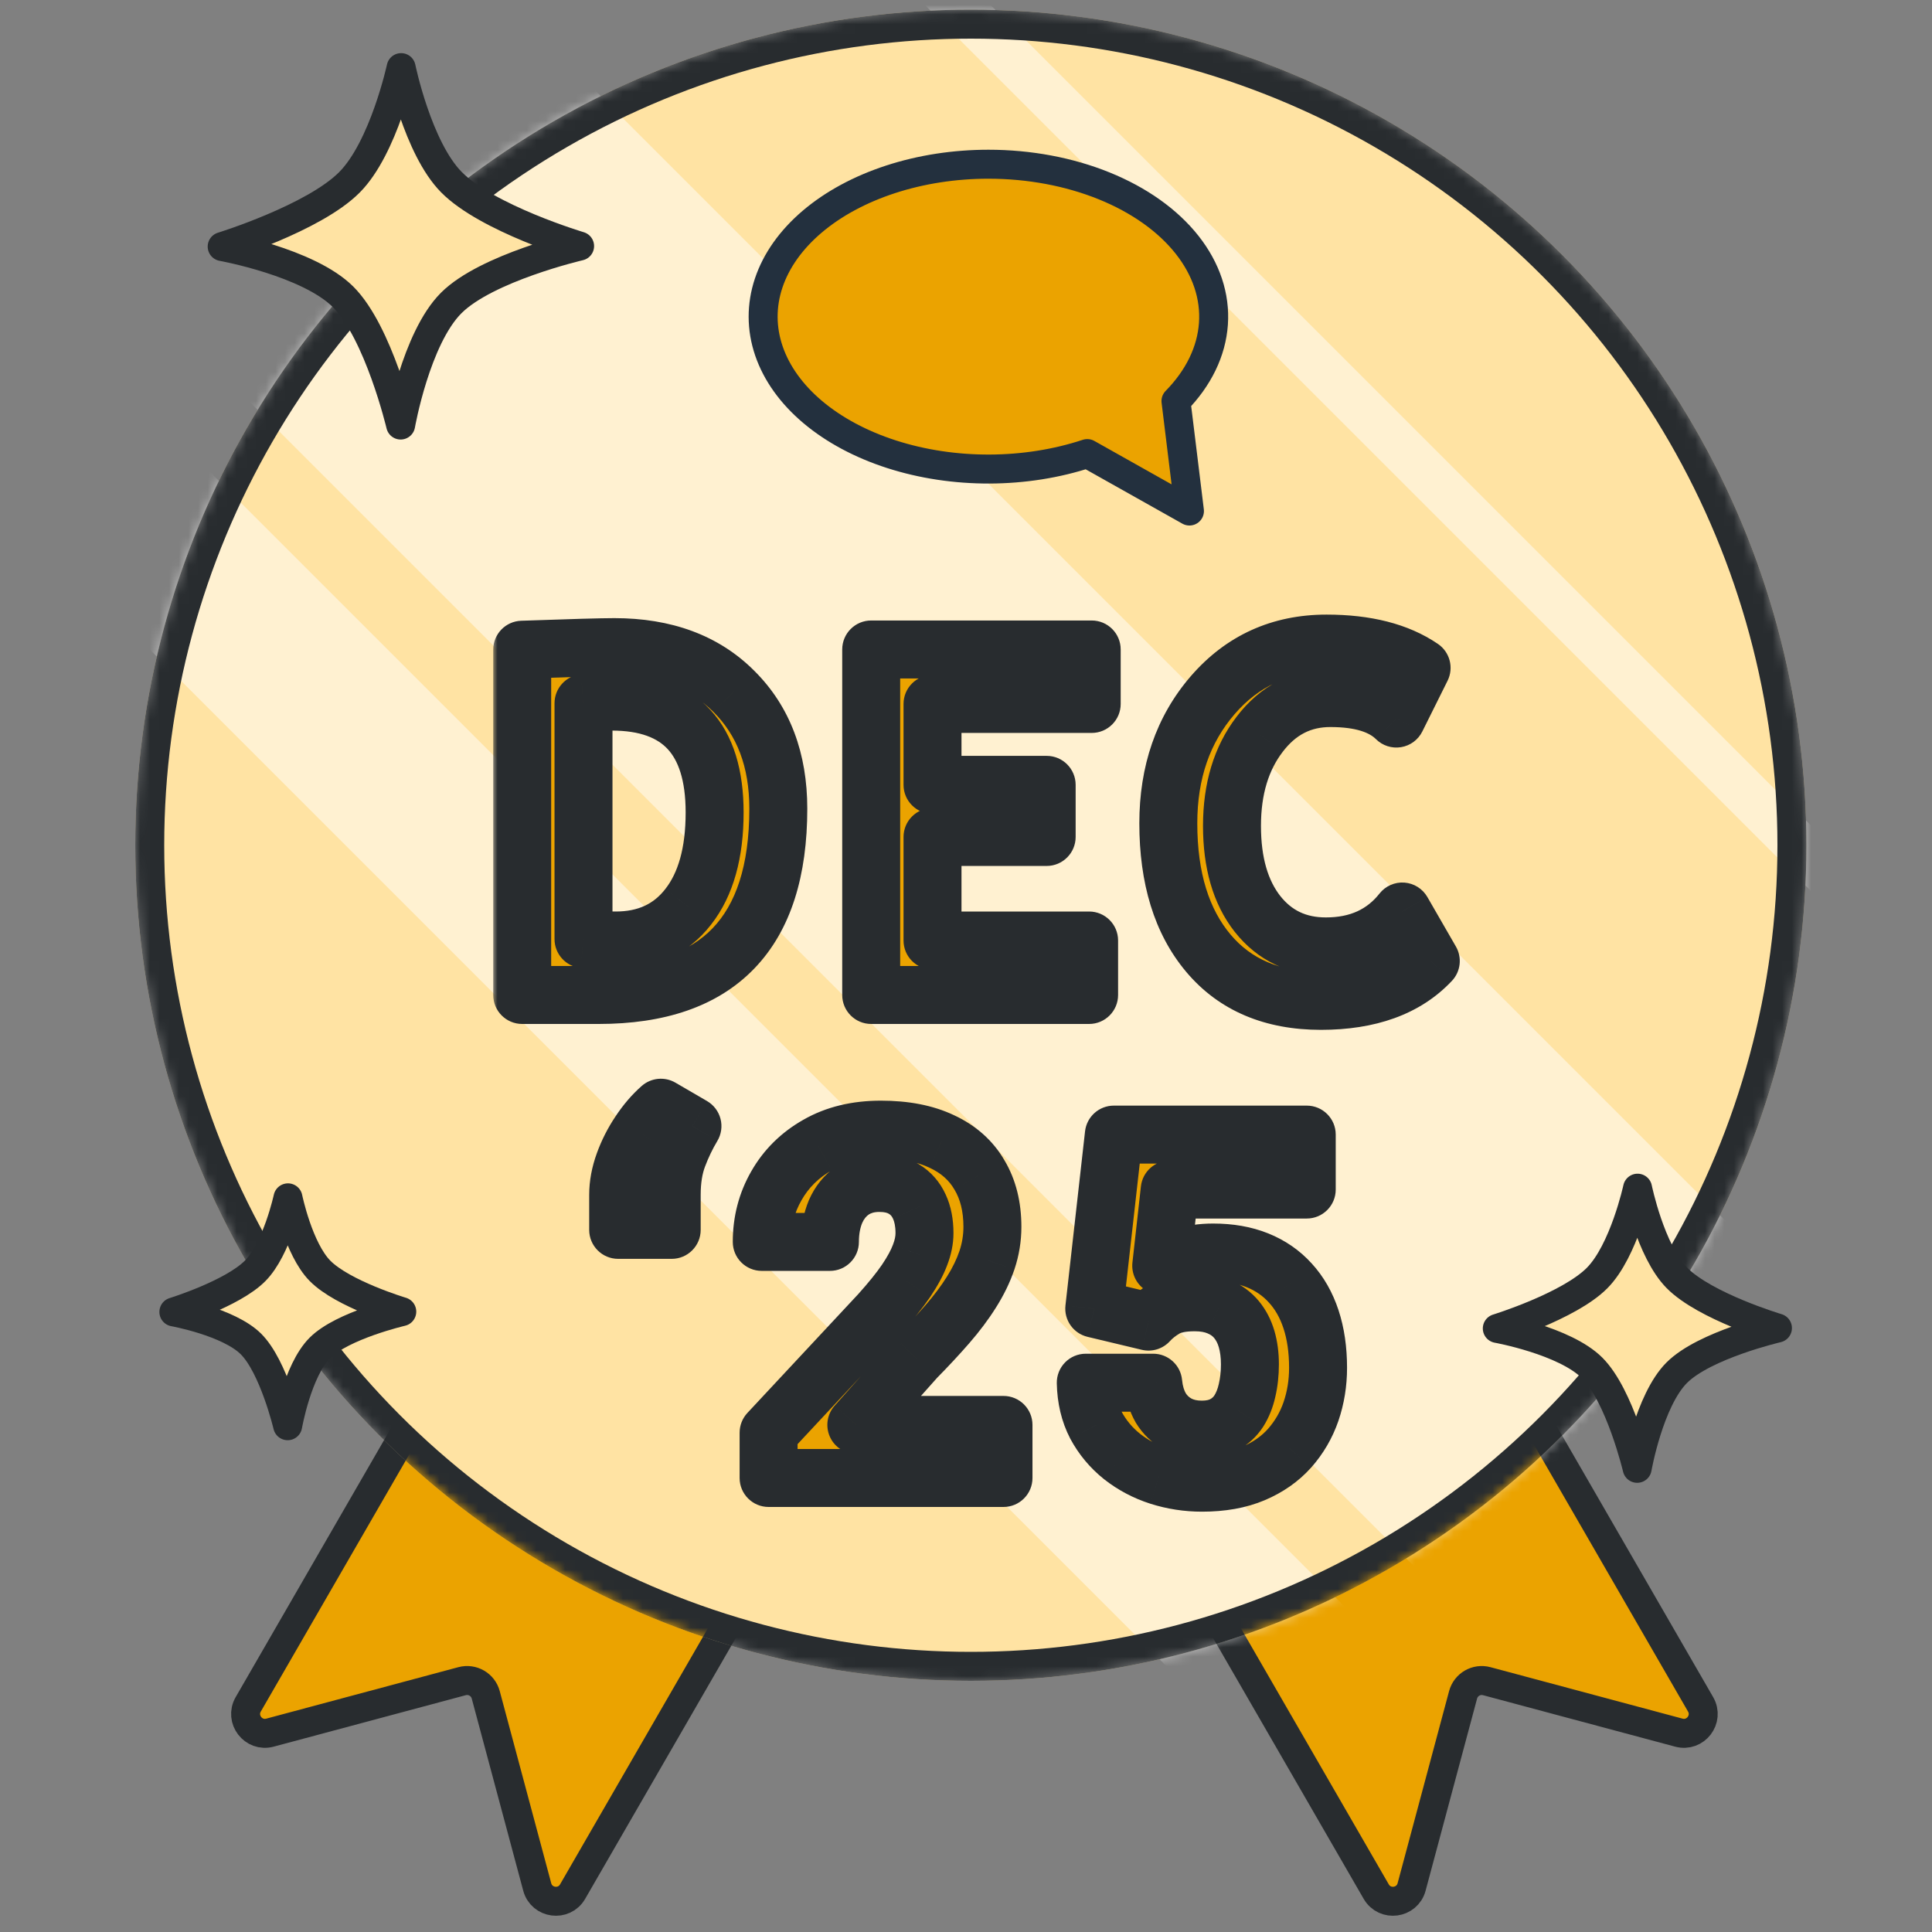 <svg width="200" height="200" viewBox="0 0 200 200" fill="none" xmlns="http://www.w3.org/2000/svg">
<rect x="0" y="0" width="200" height="200" fill="#808080" stroke="none"/>
<path d="M47.793 138.162L25.698 176.431C24.807 177.974 26.227 179.824 27.948 179.363L47.835 174.035C48.902 173.749 49.998 174.382 50.284 175.449L55.613 195.336C56.074 197.057 58.386 197.361 59.277 195.818L78.128 163.167" fill="#EBA300"/>
<path d="M47.793 138.162L25.698 176.431C24.807 177.974 26.227 179.824 27.948 179.363L47.835 174.035C48.902 173.749 49.998 174.382 50.284 175.449L55.613 195.336C56.074 197.057 58.386 197.361 59.277 195.818L78.128 163.167" stroke="#282C2F" stroke-width="3" stroke-linecap="round" stroke-linejoin="round"/>
<path d="M153.949 138.162L176.044 176.431C176.935 177.974 175.516 179.824 173.795 179.363L153.907 174.035C152.841 173.749 151.744 174.382 151.458 175.449L146.129 195.336C145.668 197.057 143.356 197.361 142.466 195.818L123.614 163.167" fill="#EBA300"/>
<path d="M153.949 138.162L176.044 176.431C176.935 177.974 175.516 179.824 173.795 179.363L153.907 174.035C152.841 173.749 151.744 174.382 151.458 175.449L146.129 195.336C145.668 197.057 143.356 197.361 142.466 195.818L123.614 163.167" stroke="#282C2F" stroke-width="3" stroke-linecap="round" stroke-linejoin="round"/>
<mask id="mask0_2261_457" style="mask-type:alpha" maskUnits="userSpaceOnUse" x="14" y="1" width="173" height="173">
<circle cx="100.5" cy="87.5" r="86.5" fill="#9ACEEC"/>
</mask>
<g mask="url(#mask0_2261_457)">
<circle cx="100.5" cy="87.5" r="86.5" fill="#FFE3A3"/>
<rect x="-6.096" y="45.639" width="17.41" height="207.265" transform="rotate(-45 -6.096 45.639)" fill="white" fill-opacity="0.5"/>
<rect x="11.379" y="27.134" width="48.081" height="207.265" transform="rotate(-45 11.379 27.134)" fill="white" fill-opacity="0.5"/>
<rect x="63.803" y="-31.426" width="4.805" height="207.265" transform="rotate(-45 63.803 -31.426)" fill="white" fill-opacity="0.5"/>
<circle cx="100.5" cy="87.5" r="85" stroke="#282C2F" stroke-width="3"/>
<path d="M102.33 17C106.548 17.001 110.686 17.776 114.304 19.242C117.922 20.709 120.885 22.812 122.877 25.328C124.868 27.844 125.814 30.678 125.613 33.529C125.412 36.38 124.073 39.14 121.737 41.517L123.131 52.901L112.554 46.954C109.401 47.996 105.941 48.544 102.432 48.556C98.923 48.568 95.455 48.043 92.287 47.022C89.12 46.001 86.333 44.508 84.136 42.657C81.939 40.805 80.388 38.642 79.598 36.328C78.808 34.015 78.8 31.61 79.575 29.294C80.35 26.979 81.887 24.811 84.072 22.953C86.258 21.095 89.034 19.595 92.196 18.564C95.357 17.533 98.821 16.999 102.33 17Z" fill="#EBA300" stroke="#23303E" stroke-width="3" stroke-linecap="round" stroke-linejoin="round"/>
</g>
<path d="M41.525 7C41.525 7 43.229 15.305 46.724 18.851C50.441 22.621 60 25.475 60 25.475C60 25.475 50.363 27.711 46.707 31.367C43.051 35.023 41.475 44 41.475 44C41.475 44 39.198 34.391 35.509 30.723C31.895 27.129 23 25.525 23 25.525C23 25.525 32.488 22.593 36.184 18.865C39.731 15.287 41.525 7 41.525 7Z" fill="#FFE3A3" stroke="#282C2F" stroke-width="3" stroke-linejoin="round"/>
<path d="M169.52 123C169.52 123 170.855 129.51 173.594 132.288C176.507 135.243 184 137.48 184 137.48C184 137.48 176.447 139.233 173.581 142.098C170.716 144.964 169.48 152 169.48 152C169.48 152 167.696 144.469 164.804 141.594C161.972 138.777 155 137.52 155 137.52C155 137.52 162.436 135.222 165.333 132.299C168.113 129.495 169.52 123 169.52 123Z" fill="#FFE3A3" stroke="#282C2F" stroke-width="3" stroke-linejoin="round"/>
<mask id="path-14-outside-1_2261_457" maskUnits="userSpaceOnUse" x="51" y="63" width="101" height="94" fill="black">
<rect fill="white" x="51" y="63" width="101" height="94"/>
<path d="M61.991 103H54.057V67.258C59.118 67.079 62.3 66.989 63.602 66.989C68.811 66.989 72.937 68.519 75.981 71.579C79.04 74.623 80.57 78.667 80.57 83.713C80.57 96.571 74.377 103 61.991 103ZM60.404 72.8V97.214C61.43 97.311 62.536 97.36 63.725 97.36C66.931 97.36 69.438 96.197 71.244 93.869C73.067 91.542 73.978 88.287 73.978 84.103C73.978 76.454 70.422 72.629 63.31 72.629C62.626 72.629 61.658 72.686 60.404 72.8ZM96.533 72.873V81.247H108.35V86.643H96.533V97.36H112.744V103H90.186V67.233H113.013V72.873H96.533ZM147.164 69.138L144.552 74.387C143.136 72.971 140.857 72.263 137.716 72.263C134.737 72.263 132.296 73.516 130.392 76.022C128.487 78.513 127.535 81.67 127.535 85.495C127.535 89.32 128.414 92.356 130.172 94.602C131.946 96.848 134.306 97.971 137.252 97.971C140.621 97.971 143.258 96.766 145.162 94.357L148.116 99.484C145.528 102.235 141.736 103.61 136.739 103.61C131.743 103.61 127.861 101.966 125.094 98.679C122.327 95.391 120.943 90.907 120.943 85.227C120.943 79.937 122.473 75.518 125.533 71.97C128.609 68.405 132.54 66.623 137.325 66.623C141.427 66.623 144.706 67.461 147.164 69.138ZM63.993 127.316V123.679C63.993 122.621 64.197 121.53 64.603 120.407C65.01 119.284 65.547 118.226 66.215 117.233C66.882 116.224 67.615 115.37 68.412 114.67L71.684 116.574C71.098 117.551 70.593 118.601 70.17 119.724C69.747 120.847 69.535 122.165 69.535 123.679V127.316H63.993ZM103.882 147.507V153H79.565V148.312L91.064 135.983C92.22 134.698 93.132 133.566 93.799 132.59C94.466 131.597 94.946 130.71 95.239 129.929C95.549 129.131 95.703 128.374 95.703 127.658C95.703 126.584 95.524 125.664 95.166 124.899C94.808 124.118 94.279 123.516 93.579 123.093C92.895 122.67 92.049 122.458 91.04 122.458C89.966 122.458 89.038 122.718 88.257 123.239C87.492 123.76 86.906 124.484 86.499 125.412C86.108 126.34 85.913 127.39 85.913 128.562H78.857C78.857 126.446 79.362 124.509 80.371 122.751C81.38 120.977 82.804 119.569 84.644 118.527C86.483 117.469 88.664 116.94 91.186 116.94C93.677 116.94 95.776 117.347 97.485 118.161C99.211 118.959 100.513 120.114 101.392 121.628C102.287 123.125 102.734 124.916 102.734 126.999C102.734 128.171 102.547 129.318 102.173 130.441C101.799 131.548 101.261 132.655 100.562 133.762C99.878 134.852 99.048 135.959 98.071 137.082C97.095 138.205 96.012 139.369 94.824 140.573L88.647 147.507H103.882ZM118.893 136.813L113.277 135.471L115.304 117.453H135.274V123.142H121.09L120.211 131.027C120.683 130.751 121.399 130.458 122.359 130.148C123.32 129.823 124.394 129.66 125.582 129.66C127.307 129.66 128.837 129.929 130.172 130.466C131.507 131.003 132.638 131.784 133.565 132.81C134.509 133.835 135.226 135.088 135.714 136.569C136.202 138.05 136.446 139.727 136.446 141.599C136.446 143.177 136.202 144.683 135.714 146.115C135.226 147.531 134.485 148.801 133.492 149.924C132.499 151.031 131.254 151.901 129.757 152.536C128.259 153.171 126.485 153.488 124.435 153.488C122.905 153.488 121.424 153.26 119.991 152.805C118.575 152.349 117.298 151.674 116.158 150.778C115.035 149.883 114.132 148.801 113.448 147.531C112.781 146.245 112.431 144.781 112.398 143.137H119.381C119.479 144.146 119.739 145.017 120.162 145.749C120.602 146.465 121.179 147.019 121.896 147.409C122.612 147.8 123.45 147.995 124.41 147.995C125.305 147.995 126.07 147.824 126.705 147.482C127.34 147.141 127.853 146.669 128.243 146.066C128.634 145.448 128.919 144.732 129.098 143.918C129.293 143.088 129.391 142.193 129.391 141.232C129.391 140.272 129.277 139.401 129.049 138.62C128.821 137.839 128.471 137.163 127.999 136.594C127.527 136.024 126.925 135.585 126.192 135.275C125.476 134.966 124.638 134.812 123.678 134.812C122.376 134.812 121.367 135.015 120.65 135.422C119.951 135.829 119.365 136.293 118.893 136.813Z"/>
</mask>
<path d="M61.991 103H54.057V67.258C59.118 67.079 62.3 66.989 63.602 66.989C68.811 66.989 72.937 68.519 75.981 71.579C79.04 74.623 80.57 78.667 80.57 83.713C80.57 96.571 74.377 103 61.991 103ZM60.404 72.8V97.214C61.43 97.311 62.536 97.36 63.725 97.36C66.931 97.36 69.438 96.197 71.244 93.869C73.067 91.542 73.978 88.287 73.978 84.103C73.978 76.454 70.422 72.629 63.31 72.629C62.626 72.629 61.658 72.686 60.404 72.8ZM96.533 72.873V81.247H108.35V86.643H96.533V97.36H112.744V103H90.186V67.233H113.013V72.873H96.533ZM147.164 69.138L144.552 74.387C143.136 72.971 140.857 72.263 137.716 72.263C134.737 72.263 132.296 73.516 130.392 76.022C128.487 78.513 127.535 81.67 127.535 85.495C127.535 89.32 128.414 92.356 130.172 94.602C131.946 96.848 134.306 97.971 137.252 97.971C140.621 97.971 143.258 96.766 145.162 94.357L148.116 99.484C145.528 102.235 141.736 103.61 136.739 103.61C131.743 103.61 127.861 101.966 125.094 98.679C122.327 95.391 120.943 90.907 120.943 85.227C120.943 79.937 122.473 75.518 125.533 71.97C128.609 68.405 132.54 66.623 137.325 66.623C141.427 66.623 144.706 67.461 147.164 69.138ZM63.993 127.316V123.679C63.993 122.621 64.197 121.53 64.603 120.407C65.01 119.284 65.547 118.226 66.215 117.233C66.882 116.224 67.615 115.37 68.412 114.67L71.684 116.574C71.098 117.551 70.593 118.601 70.17 119.724C69.747 120.847 69.535 122.165 69.535 123.679V127.316H63.993ZM103.882 147.507V153H79.565V148.312L91.064 135.983C92.22 134.698 93.132 133.566 93.799 132.59C94.466 131.597 94.946 130.71 95.239 129.929C95.549 129.131 95.703 128.374 95.703 127.658C95.703 126.584 95.524 125.664 95.166 124.899C94.808 124.118 94.279 123.516 93.579 123.093C92.895 122.67 92.049 122.458 91.04 122.458C89.966 122.458 89.038 122.718 88.257 123.239C87.492 123.76 86.906 124.484 86.499 125.412C86.108 126.34 85.913 127.39 85.913 128.562H78.857C78.857 126.446 79.362 124.509 80.371 122.751C81.38 120.977 82.804 119.569 84.644 118.527C86.483 117.469 88.664 116.94 91.186 116.94C93.677 116.94 95.776 117.347 97.485 118.161C99.211 118.959 100.513 120.114 101.392 121.628C102.287 123.125 102.734 124.916 102.734 126.999C102.734 128.171 102.547 129.318 102.173 130.441C101.799 131.548 101.261 132.655 100.562 133.762C99.878 134.852 99.048 135.959 98.071 137.082C97.095 138.205 96.012 139.369 94.824 140.573L88.647 147.507H103.882ZM118.893 136.813L113.277 135.471L115.304 117.453H135.274V123.142H121.09L120.211 131.027C120.683 130.751 121.399 130.458 122.359 130.148C123.32 129.823 124.394 129.66 125.582 129.66C127.307 129.66 128.837 129.929 130.172 130.466C131.507 131.003 132.638 131.784 133.565 132.81C134.509 133.835 135.226 135.088 135.714 136.569C136.202 138.05 136.446 139.727 136.446 141.599C136.446 143.177 136.202 144.683 135.714 146.115C135.226 147.531 134.485 148.801 133.492 149.924C132.499 151.031 131.254 151.901 129.757 152.536C128.259 153.171 126.485 153.488 124.435 153.488C122.905 153.488 121.424 153.26 119.991 152.805C118.575 152.349 117.298 151.674 116.158 150.778C115.035 149.883 114.132 148.801 113.448 147.531C112.781 146.245 112.431 144.781 112.398 143.137H119.381C119.479 144.146 119.739 145.017 120.162 145.749C120.602 146.465 121.179 147.019 121.896 147.409C122.612 147.8 123.45 147.995 124.41 147.995C125.305 147.995 126.07 147.824 126.705 147.482C127.34 147.141 127.853 146.669 128.243 146.066C128.634 145.448 128.919 144.732 129.098 143.918C129.293 143.088 129.391 142.193 129.391 141.232C129.391 140.272 129.277 139.401 129.049 138.62C128.821 137.839 128.471 137.163 127.999 136.594C127.527 136.024 126.925 135.585 126.192 135.275C125.476 134.966 124.638 134.812 123.678 134.812C122.376 134.812 121.367 135.015 120.65 135.422C119.951 135.829 119.365 136.293 118.893 136.813Z" fill="#EBA300"/>
<path d="M54.057 103H51.057C51.057 104.657 52.4 106 54.057 106V103ZM54.057 67.258L53.951 64.26C52.336 64.317 51.057 65.642 51.057 67.258H54.057ZM75.981 71.579L73.853 73.695C73.857 73.698 73.861 73.702 73.865 73.706L75.981 71.579ZM60.404 72.8L60.133 69.812C58.587 69.953 57.404 71.248 57.404 72.8H60.404ZM60.404 97.214H57.404C57.404 98.76 58.58 100.054 60.12 100.2L60.404 97.214ZM71.244 93.869L68.882 92.019L68.874 92.03L71.244 93.869ZM61.991 100H54.057V106H61.991V100ZM57.057 103V67.258H51.057V103H57.057ZM54.163 70.256C59.243 70.076 62.365 69.989 63.602 69.989V63.989C62.236 63.989 58.994 64.081 53.951 64.26L54.163 70.256ZM63.602 69.989C68.189 69.989 71.486 71.315 73.853 73.695L78.107 69.463C74.387 65.724 69.433 63.989 63.602 63.989V69.989ZM73.865 73.706C76.263 76.091 77.57 79.32 77.57 83.713H83.57C83.57 78.015 81.818 73.154 78.096 69.452L73.865 73.706ZM77.57 83.713C77.57 89.707 76.125 93.647 73.765 96.097C71.425 98.526 67.693 100 61.991 100V106C68.676 106 74.233 104.259 78.086 100.26C81.919 96.281 83.57 90.577 83.57 83.713H77.57ZM57.404 72.8V97.214H63.404V72.8H57.404ZM60.12 100.2C61.253 100.308 62.456 100.36 63.725 100.36V94.36C62.617 94.36 61.607 94.315 60.689 94.227L60.12 100.2ZM63.725 100.36C67.764 100.36 71.184 98.84 73.614 95.709L68.874 92.03C67.691 93.554 66.098 94.36 63.725 94.36V100.36ZM73.606 95.719C75.984 92.683 76.978 88.685 76.978 84.103H70.978C70.978 87.888 70.151 90.4 68.882 92.019L73.606 95.719ZM76.978 84.103C76.978 79.868 75.999 76.133 73.508 73.455C70.98 70.735 67.387 69.629 63.31 69.629V75.629C66.345 75.629 68.086 76.435 69.114 77.54C70.18 78.687 70.978 80.689 70.978 84.103H76.978ZM63.31 69.629C62.489 69.629 61.415 69.696 60.133 69.812L60.676 75.787C61.9 75.676 62.763 75.629 63.31 75.629V69.629ZM96.533 72.873V69.873C94.876 69.873 93.533 71.216 93.533 72.873H96.533ZM96.533 81.247H93.533C93.533 82.904 94.876 84.247 96.533 84.247V81.247ZM108.35 81.247H111.35C111.35 79.59 110.006 78.247 108.35 78.247V81.247ZM108.35 86.643V89.643C110.006 89.643 111.35 88.299 111.35 86.643H108.35ZM96.533 86.643V83.643C94.876 83.643 93.533 84.986 93.533 86.643H96.533ZM96.533 97.36H93.533C93.533 99.017 94.876 100.36 96.533 100.36V97.36ZM112.744 97.36H115.744C115.744 95.704 114.401 94.36 112.744 94.36V97.36ZM112.744 103V106C114.401 106 115.744 104.657 115.744 103H112.744ZM90.186 103H87.186C87.186 104.657 88.529 106 90.186 106V103ZM90.186 67.233V64.233C88.529 64.233 87.186 65.576 87.186 67.233H90.186ZM113.013 67.233H116.013C116.013 65.576 114.67 64.233 113.013 64.233V67.233ZM113.013 72.873V75.873C114.67 75.873 116.013 74.53 116.013 72.873H113.013ZM93.533 72.873V81.247H99.533V72.873H93.533ZM96.533 84.247H108.35V78.247H96.533V84.247ZM105.35 81.247V86.643H111.35V81.247H105.35ZM108.35 83.643H96.533V89.643H108.35V83.643ZM93.533 86.643V97.36H99.533V86.643H93.533ZM96.533 100.36H112.744V94.36H96.533V100.36ZM109.744 97.36V103H115.744V97.36H109.744ZM112.744 100H90.186V106H112.744V100ZM93.186 103V67.233H87.186V103H93.186ZM90.186 70.233H113.013V64.233H90.186V70.233ZM110.013 67.233V72.873H116.013V67.233H110.013ZM113.013 69.873H96.533V75.873H113.013V69.873ZM147.164 69.138L149.85 70.474C150.518 69.133 150.093 67.504 148.855 66.659L147.164 69.138ZM144.552 74.387L142.43 76.508C143.113 77.191 144.082 77.503 145.035 77.347C145.988 77.192 146.807 76.588 147.238 75.723L144.552 74.387ZM130.392 76.022L132.775 77.845L132.78 77.837L130.392 76.022ZM130.172 94.602L127.809 96.451L127.818 96.461L130.172 94.602ZM145.162 94.357L147.761 92.86C147.265 91.998 146.373 91.438 145.381 91.365C144.389 91.293 143.426 91.717 142.809 92.497L145.162 94.357ZM148.116 99.484L150.301 101.54C151.208 100.577 151.376 99.133 150.716 97.987L148.116 99.484ZM125.533 71.97L123.262 70.01L123.261 70.01L125.533 71.97ZM144.478 67.801L141.866 73.05L147.238 75.723L149.85 70.474L144.478 67.801ZM146.673 72.265C144.446 70.038 141.214 69.263 137.716 69.263V75.263C140.5 75.263 141.826 75.903 142.43 76.508L146.673 72.265ZM137.716 69.263C133.739 69.263 130.437 71.004 128.003 74.208L132.78 77.837C134.155 76.028 135.735 75.263 137.716 75.263V69.263ZM128.009 74.2C125.622 77.32 124.535 81.16 124.535 85.495H130.535C130.535 82.18 131.352 79.705 132.775 77.845L128.009 74.2ZM124.535 85.495C124.535 89.763 125.517 93.522 127.809 96.451L132.534 92.753C131.311 91.189 130.535 88.877 130.535 85.495H124.535ZM127.818 96.461C130.18 99.452 133.419 100.971 137.252 100.971V94.971C135.193 94.971 133.712 94.244 132.526 92.742L127.818 96.461ZM137.252 100.971C141.437 100.971 144.982 99.423 147.516 96.218L142.809 92.497C141.534 94.11 139.806 94.971 137.252 94.971V100.971ZM142.563 95.855L145.517 100.982L150.716 97.987L147.761 92.86L142.563 95.855ZM145.931 97.429C144.077 99.4 141.188 100.61 136.739 100.61V106.61C142.284 106.61 146.98 105.07 150.301 101.54L145.931 97.429ZM136.739 100.61C132.467 100.61 129.49 99.244 127.389 96.747L122.798 100.61C126.231 104.689 131.018 106.61 136.739 106.61V100.61ZM127.389 96.747C125.206 94.153 123.943 90.43 123.943 85.227H117.943C117.943 91.384 119.448 96.629 122.798 100.61L127.389 96.747ZM123.943 85.227C123.943 80.557 125.276 76.862 127.805 73.929L123.261 70.01C119.671 74.174 117.943 79.317 117.943 85.227H123.943ZM127.804 73.93C130.3 71.038 133.396 69.623 137.325 69.623V63.623C131.684 63.623 126.919 65.773 123.262 70.01L127.804 73.93ZM137.325 69.623C141.045 69.623 143.67 70.386 145.474 71.616L148.855 66.659C145.742 64.537 141.808 63.623 137.325 63.623V69.623ZM63.993 127.316H60.993C60.993 128.973 62.336 130.316 63.993 130.316V127.316ZM66.215 117.233L68.705 118.907C68.709 118.901 68.713 118.894 68.717 118.888L66.215 117.233ZM68.412 114.67L69.921 112.077C68.807 111.428 67.403 111.565 66.433 112.415L68.412 114.67ZM71.684 116.574L74.256 118.118C74.669 117.43 74.789 116.605 74.589 115.827C74.389 115.05 73.886 114.385 73.193 113.981L71.684 116.574ZM69.535 127.316V130.316C71.192 130.316 72.535 128.973 72.535 127.316H69.535ZM66.993 127.316V123.679H60.993V127.316H66.993ZM66.993 123.679C66.993 123.011 67.121 122.266 67.424 121.429L61.783 119.385C61.273 120.794 60.993 122.23 60.993 123.679H66.993ZM67.424 121.429C67.748 120.536 68.174 119.697 68.705 118.907L63.725 115.56C62.922 116.755 62.273 118.032 61.783 119.385L67.424 121.429ZM68.717 118.888C69.258 118.071 69.82 117.426 70.391 116.925L66.433 112.415C65.41 113.313 64.507 114.378 63.712 115.579L68.717 118.888ZM66.903 117.263L70.174 119.167L73.193 113.981L69.921 112.077L66.903 117.263ZM69.111 115.031C68.428 116.17 67.846 117.383 67.363 118.666L72.977 120.781C73.34 119.818 73.768 118.932 74.256 118.118L69.111 115.031ZM67.363 118.666C66.784 120.202 66.535 121.894 66.535 123.679H72.535C72.535 122.436 72.71 121.491 72.977 120.781L67.363 118.666ZM66.535 123.679V127.316H72.535V123.679H66.535ZM69.535 124.316H63.993V130.316H69.535V124.316ZM103.882 147.507H106.882C106.882 145.85 105.539 144.507 103.882 144.507V147.507ZM103.882 153V156C105.539 156 106.882 154.657 106.882 153H103.882ZM79.565 153H76.565C76.565 154.657 77.909 156 79.565 156V153ZM79.565 148.312L77.371 146.266C76.853 146.822 76.565 147.553 76.565 148.312H79.565ZM91.064 135.983L93.258 138.03C93.271 138.016 93.283 138.002 93.296 137.989L91.064 135.983ZM93.799 132.59L96.276 134.282C96.28 134.276 96.284 134.27 96.289 134.263L93.799 132.59ZM95.239 129.929L92.442 128.844C92.438 128.855 92.434 128.865 92.43 128.875L95.239 129.929ZM95.166 124.899L92.439 126.149C92.442 126.157 92.445 126.164 92.449 126.171L95.166 124.899ZM93.579 123.093L92 125.644C92.009 125.649 92.018 125.655 92.027 125.66L93.579 123.093ZM88.257 123.239L86.593 120.743C86.585 120.749 86.576 120.754 86.569 120.759L88.257 123.239ZM86.499 125.412L83.752 124.207C83.746 124.221 83.74 124.234 83.734 124.248L86.499 125.412ZM85.913 128.562V131.562C87.57 131.562 88.913 130.218 88.913 128.562H85.913ZM78.857 128.562H75.857C75.857 130.218 77.201 131.562 78.857 131.562V128.562ZM80.371 122.751L82.973 124.245L82.979 124.234L80.371 122.751ZM84.644 118.527L86.122 121.138C86.128 121.134 86.134 121.131 86.139 121.128L84.644 118.527ZM97.485 118.161L96.196 120.87C96.206 120.875 96.216 120.879 96.227 120.884L97.485 118.161ZM101.392 121.628L98.797 123.134C98.804 123.145 98.81 123.156 98.817 123.167L101.392 121.628ZM102.173 130.441L105.015 131.403L105.019 131.39L102.173 130.441ZM100.562 133.762L98.026 132.158L98.02 132.168L100.562 133.762ZM94.824 140.573L92.689 138.466C92.653 138.503 92.618 138.54 92.584 138.578L94.824 140.573ZM88.647 147.507L86.407 145.511C85.621 146.394 85.427 147.656 85.91 148.734C86.394 149.813 87.466 150.507 88.647 150.507V147.507ZM100.882 147.507V153H106.882V147.507H100.882ZM103.882 150H79.565V156H103.882V150ZM82.565 153V148.312H76.565V153H82.565ZM81.759 150.359L93.258 138.03L88.871 133.937L77.371 146.266L81.759 150.359ZM93.296 137.989C94.504 136.645 95.508 135.406 96.276 134.282L91.322 130.897C90.755 131.727 89.937 132.75 88.833 133.978L93.296 137.989ZM96.289 134.263C97.035 133.153 97.647 132.053 98.048 130.982L92.43 128.875C92.246 129.367 91.897 130.041 91.309 130.916L96.289 134.263ZM98.036 131.013C98.454 129.936 98.703 128.81 98.703 127.658H92.703C92.703 127.939 92.643 128.327 92.442 128.844L98.036 131.013ZM98.703 127.658C98.703 126.26 98.471 124.884 97.883 123.628L92.449 126.171C92.577 126.445 92.703 126.908 92.703 127.658H98.703ZM97.893 123.649C97.298 122.351 96.373 121.276 95.131 120.526L92.027 125.66C92.185 125.756 92.318 125.886 92.439 126.149L97.893 123.649ZM95.158 120.542C93.893 119.759 92.466 119.458 91.04 119.458V125.458C91.633 125.458 91.898 125.58 92 125.644L95.158 120.542ZM91.04 119.458C89.461 119.458 87.935 119.848 86.593 120.743L89.921 125.735C90.141 125.589 90.47 125.458 91.04 125.458V119.458ZM86.569 120.759C85.294 121.627 84.363 122.814 83.752 124.207L89.246 126.617C89.449 126.155 89.69 125.893 89.945 125.719L86.569 120.759ZM83.734 124.248C83.165 125.6 82.913 127.055 82.913 128.562H88.913C88.913 127.725 89.052 127.08 89.264 126.576L83.734 124.248ZM85.913 125.562H78.857V131.562H85.913V125.562ZM81.857 128.562C81.857 126.946 82.236 125.528 82.973 124.245L77.769 121.257C76.488 123.49 75.857 125.946 75.857 128.562H81.857ZM82.979 124.234C83.71 122.948 84.737 121.922 86.122 121.138L83.165 115.917C80.872 117.216 79.05 119.006 77.763 121.268L82.979 124.234ZM86.139 121.128C87.444 120.377 89.089 119.94 91.186 119.94V113.94C88.238 113.94 85.521 114.562 83.148 115.927L86.139 121.128ZM91.186 119.94C93.365 119.94 94.996 120.298 96.196 120.87L98.775 115.453C96.557 114.396 93.988 113.94 91.186 113.94V119.94ZM96.227 120.884C97.443 121.446 98.255 122.2 98.797 123.134L103.986 120.122C102.771 118.028 100.979 116.471 98.744 115.438L96.227 120.884ZM98.817 123.167C99.384 124.116 99.734 125.352 99.734 126.999H105.734C105.734 124.479 105.19 122.134 103.967 120.089L98.817 123.167ZM99.734 126.999C99.734 127.845 99.6 128.672 99.327 129.493L105.019 131.39C105.494 129.964 105.734 128.497 105.734 126.999H99.734ZM99.331 129.48C99.041 130.336 98.614 131.229 98.026 132.158L103.097 135.365C103.909 134.081 104.556 132.76 105.015 131.403L99.331 129.48ZM98.02 132.168C97.43 133.108 96.697 134.09 95.808 135.113L100.335 139.051C101.399 137.828 102.325 136.596 103.103 135.355L98.02 132.168ZM95.808 135.113C94.877 136.183 93.838 137.301 92.689 138.466L96.96 142.68C98.186 141.437 99.312 140.227 100.335 139.051L95.808 135.113ZM92.584 138.578L86.407 145.511L90.888 149.502L97.064 142.569L92.584 138.578ZM88.647 150.507H103.882V144.507H88.647V150.507ZM118.893 136.813L118.195 139.731C119.26 139.986 120.38 139.64 121.116 138.828L118.893 136.813ZM113.277 135.471L110.296 135.135C110.127 136.641 111.106 138.036 112.58 138.388L113.277 135.471ZM115.304 117.453V114.453C113.777 114.453 112.493 115.6 112.323 117.118L115.304 117.453ZM135.274 117.453H138.274C138.274 115.796 136.931 114.453 135.274 114.453V117.453ZM135.274 123.142V126.142C136.931 126.142 138.274 124.798 138.274 123.142H135.274ZM121.09 123.142V120.142C119.562 120.142 118.278 121.29 118.108 122.809L121.09 123.142ZM120.211 131.027L117.229 130.695C117.104 131.823 117.625 132.926 118.577 133.544C119.53 134.162 120.749 134.189 121.728 133.615L120.211 131.027ZM122.359 130.148L123.279 133.004C123.294 132.999 123.308 132.995 123.322 132.99L122.359 130.148ZM133.565 132.81L131.341 134.822C131.347 134.829 131.352 134.835 131.358 134.841L133.565 132.81ZM135.714 146.115L138.55 147.093L138.553 147.083L135.714 146.115ZM133.492 149.924L135.725 151.927C135.73 151.922 135.735 151.916 135.74 151.911L133.492 149.924ZM119.991 152.805L119.072 155.66L119.082 155.663L119.991 152.805ZM116.158 150.778L114.288 153.124C114.294 153.129 114.299 153.133 114.305 153.137L116.158 150.778ZM113.448 147.531L110.785 148.913C110.792 148.927 110.8 148.94 110.807 148.954L113.448 147.531ZM112.398 143.137V140.137C111.592 140.137 110.82 140.461 110.256 141.037C109.692 141.612 109.383 142.39 109.399 143.196L112.398 143.137ZM119.381 143.137L122.367 142.848C122.218 141.31 120.926 140.137 119.381 140.137V143.137ZM120.162 145.749L117.565 147.25C117.578 147.273 117.591 147.296 117.605 147.318L120.162 145.749ZM121.896 147.409L120.459 150.043L121.896 147.409ZM128.243 146.066L130.76 147.699C130.767 147.689 130.773 147.679 130.78 147.668L128.243 146.066ZM129.098 143.918L126.177 143.231C126.174 143.245 126.171 143.259 126.168 143.273L129.098 143.918ZM127.999 136.594L125.689 138.508L127.999 136.594ZM126.192 135.275L125.003 138.03C125.011 138.033 125.018 138.036 125.025 138.039L126.192 135.275ZM120.65 135.422L119.168 132.814C119.16 132.818 119.151 132.823 119.143 132.828L120.65 135.422ZM119.59 133.896L113.975 132.553L112.58 138.388L118.195 139.731L119.59 133.896ZM116.259 135.806L118.285 117.788L112.323 117.118L110.296 135.135L116.259 135.806ZM115.304 120.453H135.274V114.453H115.304V120.453ZM132.274 117.453V123.142H138.274V117.453H132.274ZM135.274 120.142H121.09V126.142H135.274V120.142ZM118.108 122.809L117.229 130.695L123.192 131.36L124.071 123.474L118.108 122.809ZM121.728 133.615C121.915 133.506 122.384 133.292 123.279 133.004L121.44 127.293C120.414 127.623 119.451 127.995 118.694 128.439L121.728 133.615ZM123.322 132.99C123.924 132.786 124.666 132.66 125.582 132.66V126.66C124.121 126.66 122.715 126.86 121.396 127.307L123.322 132.99ZM125.582 132.66C126.998 132.66 128.137 132.881 129.052 133.249L131.292 127.683C129.538 126.977 127.616 126.66 125.582 126.66V132.66ZM129.052 133.249C129.982 133.623 130.731 134.148 131.341 134.822L135.79 130.797C134.545 129.421 133.031 128.383 131.292 127.683L129.052 133.249ZM131.358 134.841C131.98 135.517 132.494 136.385 132.865 137.509L138.563 135.63C137.957 133.792 137.039 132.153 135.773 130.778L131.358 134.841ZM132.865 137.509C133.235 138.633 133.446 139.984 133.446 141.599H139.446C139.446 139.47 139.169 137.468 138.563 135.63L132.865 137.509ZM133.446 141.599C133.446 142.863 133.252 144.04 132.874 145.147L138.553 147.083C139.152 145.326 139.446 143.492 139.446 141.599H133.446ZM132.878 145.137C132.518 146.181 131.977 147.108 131.245 147.937L135.74 151.911C136.993 150.493 137.933 148.881 138.55 147.093L132.878 145.137ZM131.259 147.921C130.587 148.67 129.716 149.295 128.586 149.774L130.928 155.298C132.792 154.508 134.412 153.392 135.725 151.927L131.259 147.921ZM128.586 149.774C127.542 150.217 126.184 150.488 124.435 150.488V156.488C126.786 156.488 128.977 156.125 130.928 155.298L128.586 149.774ZM124.435 150.488C123.208 150.488 122.034 150.306 120.901 149.946L119.082 155.663C120.813 156.214 122.602 156.488 124.435 156.488V150.488ZM120.91 149.949C119.824 149.599 118.864 149.089 118.012 148.419L114.305 153.137C115.731 154.258 117.327 155.099 119.072 155.66L120.91 149.949ZM118.028 148.432C117.223 147.791 116.582 147.023 116.09 146.109L110.807 148.954C111.682 150.578 112.847 151.975 114.288 153.124L118.028 148.432ZM116.111 146.149C115.683 145.325 115.423 144.323 115.398 143.077L109.399 143.196C109.439 145.238 109.879 147.166 110.785 148.913L116.111 146.149ZM112.398 146.137H119.381V140.137H112.398V146.137ZM116.395 143.426C116.526 144.778 116.888 146.08 117.565 147.25L122.76 144.248C122.59 143.954 122.431 143.513 122.367 142.848L116.395 143.426ZM117.605 147.318C118.31 148.467 119.269 149.394 120.459 150.043L123.332 144.775C123.09 144.644 122.893 144.463 122.719 144.18L117.605 147.318ZM120.459 150.043C121.688 150.713 123.037 150.995 124.41 150.995V144.995C123.863 144.995 123.535 144.886 123.332 144.775L120.459 150.043ZM124.41 150.995C125.684 150.995 126.962 150.751 128.127 150.124L125.283 144.841C125.179 144.897 124.927 144.995 124.41 144.995V150.995ZM128.127 150.124C129.204 149.544 130.094 148.726 130.76 147.699L125.726 144.434C125.611 144.611 125.476 144.737 125.283 144.841L128.127 150.124ZM130.78 147.668C131.38 146.718 131.784 145.669 132.028 144.563L126.168 143.273C126.053 143.794 125.888 144.178 125.707 144.464L130.78 147.668ZM132.018 144.605C132.272 143.524 132.391 142.396 132.391 141.232H126.391C126.391 141.99 126.314 142.652 126.177 143.231L132.018 144.605ZM132.391 141.232C132.391 140.037 132.249 138.878 131.929 137.78L126.169 139.46C126.304 139.925 126.391 140.507 126.391 141.232H132.391ZM131.929 137.78C131.598 136.645 131.067 135.595 130.309 134.68L125.689 138.508C125.875 138.732 126.044 139.032 126.169 139.46L131.929 137.78ZM130.309 134.68C129.507 133.712 128.501 132.994 127.359 132.512L125.025 138.039C125.348 138.175 125.547 138.336 125.689 138.508L130.309 134.68ZM127.382 132.521C126.214 132.017 124.955 131.812 123.678 131.812V137.812C124.321 137.812 124.739 137.915 125.003 138.03L127.382 132.521ZM123.678 131.812C122.129 131.812 120.526 132.042 119.168 132.814L122.132 138.03C122.207 137.988 122.622 137.812 123.678 137.812V131.812ZM119.143 132.828C118.216 133.367 117.377 134.018 116.67 134.799L121.116 138.828C121.352 138.567 121.685 138.29 122.158 138.015L119.143 132.828Z" fill="#282C2F" mask="url(#path-14-outside-1_2261_457)"/>
<path d="M29.811 124C29.811 124 30.898 129.295 33.126 131.556C35.496 133.96 41.591 135.78 41.591 135.78C41.591 135.78 35.447 137.205 33.115 139.536C30.784 141.867 29.78 147.591 29.78 147.591C29.78 147.591 28.328 141.464 25.976 139.126C23.672 136.834 18 135.811 18 135.811C18 135.811 24.049 133.942 26.406 131.565C28.668 129.284 29.811 124 29.811 124Z" fill="#FFE3A3" stroke="#282C2F" stroke-width="3" stroke-linejoin="round"/>
</svg>
